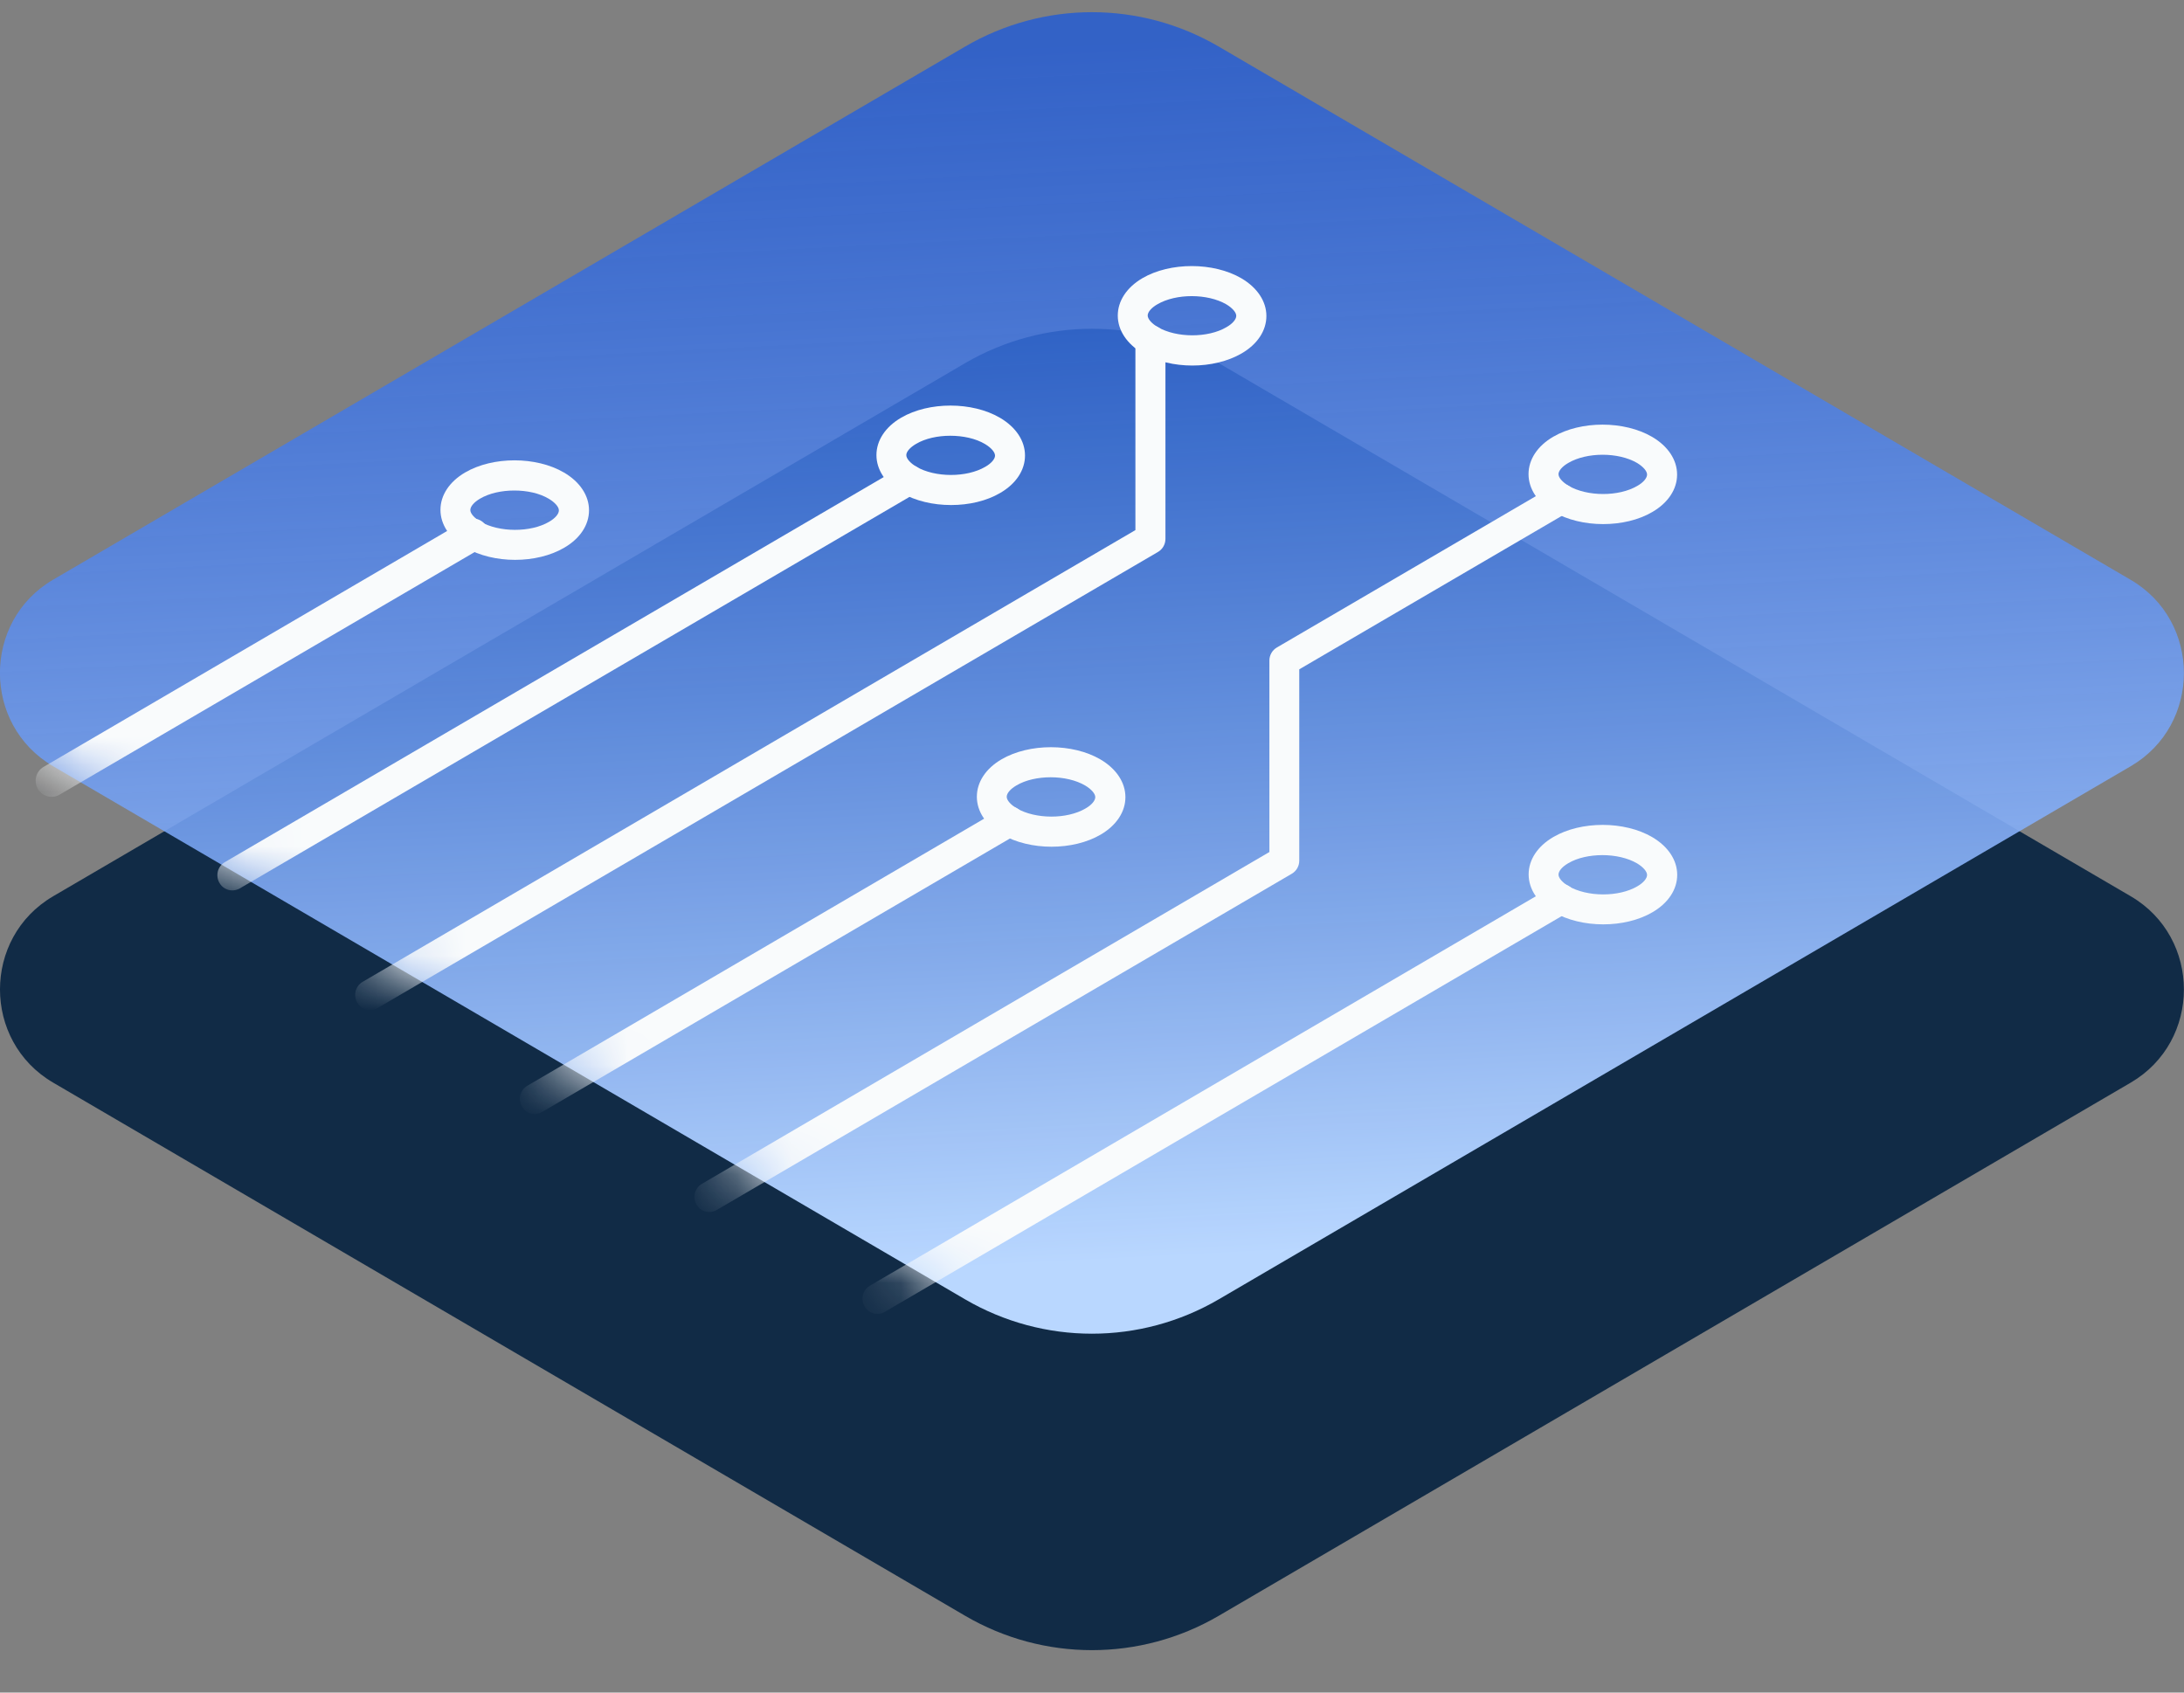 <svg width="40" height="31" viewBox="0 0 40 31" fill="none" xmlns="http://www.w3.org/2000/svg">
<rect x="0" y="0" width="40" height="31" fill="#808080" stroke="none"/>
<g clip-path="url(#clip0_7561_37249)">
<path d="M0.974 19.829L17.677 29.594C19.113 30.433 20.884 30.433 22.321 29.594L39.024 19.829C40.323 19.07 40.323 17.174 39.024 16.415L22.321 6.651C20.884 5.812 19.113 5.812 17.677 6.651L0.974 16.415C-0.325 17.174 -0.325 19.07 0.974 19.829Z" fill="#112B46"/>
<path d="M0.973 14.034L17.676 23.798C19.113 24.637 20.884 24.637 22.321 23.798L39.024 14.034C40.323 13.275 40.323 11.379 39.024 10.62L22.321 0.853C20.884 0.013 19.113 0.013 17.676 0.853L0.973 10.617C-0.326 11.376 -0.326 13.275 0.973 14.034Z" fill="url(#paint0_linear_7561_37249)"/>
<mask id="mask0_7561_37249" style="mask-type:luminance" maskUnits="userSpaceOnUse" x="-1" y="0" width="41" height="25">
<path d="M0.973 14.034L17.676 23.798C19.113 24.637 20.884 24.637 22.321 23.798L39.024 14.034C40.323 13.275 40.323 11.379 39.024 10.62L22.321 0.853C20.884 0.013 19.113 0.013 17.676 0.853L0.973 10.617C-0.326 11.376 -0.326 13.275 0.973 14.034Z" fill="white"/>
</mask>
<g mask="url(#mask0_7561_37249)">
<path d="M0.945 14.595C0.844 14.595 0.747 14.541 0.692 14.449C0.612 14.307 0.658 14.127 0.798 14.046L8.513 9.536C8.653 9.455 8.831 9.502 8.911 9.643C8.99 9.785 8.944 9.966 8.805 10.046L1.089 14.556C1.044 14.583 0.993 14.595 0.945 14.595Z" fill="#F9FBFC"/>
<path d="M4.254 16.308C4.16 16.308 4.068 16.259 4.018 16.169C3.943 16.037 3.986 15.867 4.117 15.791L16.51 8.548C16.64 8.47 16.809 8.516 16.884 8.65C16.958 8.782 16.915 8.953 16.782 9.028L4.391 16.272C4.348 16.296 4.3 16.308 4.254 16.308Z" fill="#F9FBFC"/>
<path d="M16.069 24.064C15.975 24.064 15.883 24.015 15.833 23.925C15.758 23.793 15.802 23.622 15.934 23.547L28.455 16.225C28.585 16.147 28.754 16.194 28.829 16.328C28.903 16.459 28.86 16.63 28.727 16.706L16.206 24.027C16.163 24.054 16.115 24.064 16.069 24.064Z" fill="#F9FBFC"/>
<path d="M12.991 22.199C12.897 22.199 12.806 22.151 12.755 22.06C12.68 21.928 12.724 21.758 12.856 21.682L23.249 15.605V12.098C23.249 11.998 23.302 11.908 23.386 11.859L28.455 8.897C28.585 8.819 28.754 8.865 28.829 8.999C28.903 9.131 28.86 9.302 28.727 9.377L23.796 12.259V15.764C23.796 15.864 23.743 15.954 23.659 16.003L13.129 22.16C13.085 22.187 13.037 22.199 12.991 22.199Z" fill="#F9FBFC"/>
<path d="M6.778 18.5C6.684 18.5 6.592 18.451 6.541 18.361C6.467 18.229 6.51 18.058 6.643 17.982L20.795 9.709V6.232C20.795 6.078 20.918 5.953 21.07 5.953C21.222 5.953 21.345 6.078 21.345 6.232V9.87C21.345 9.97 21.292 10.061 21.207 10.11L6.915 18.463C6.872 18.488 6.823 18.5 6.778 18.5Z" fill="#F9FBFC"/>
<path d="M9.793 20.403C9.699 20.403 9.607 20.355 9.557 20.264C9.482 20.132 9.525 19.962 9.658 19.886L18.352 14.803C18.484 14.724 18.65 14.771 18.725 14.905C18.8 15.037 18.756 15.208 18.624 15.283L9.928 20.367C9.884 20.391 9.839 20.403 9.793 20.403Z" fill="#F9FBFC"/>
<path d="M29.364 16.93C29.036 16.93 28.71 16.855 28.455 16.706C28.163 16.535 27.997 16.284 27.997 16.015C27.997 15.747 28.161 15.498 28.45 15.33C28.956 15.034 29.752 15.034 30.26 15.332C30.552 15.503 30.718 15.754 30.718 16.023C30.718 16.291 30.554 16.54 30.265 16.708C30.01 16.857 29.687 16.93 29.364 16.93ZM29.349 15.662C29.12 15.662 28.891 15.71 28.723 15.81C28.612 15.874 28.544 15.954 28.544 16.018C28.544 16.081 28.614 16.162 28.727 16.23C29.07 16.43 29.648 16.433 29.988 16.233C30.099 16.169 30.166 16.089 30.166 16.025C30.166 15.962 30.096 15.881 29.983 15.813C29.812 15.713 29.581 15.662 29.349 15.662Z" fill="#F9FBFC"/>
<path d="M19.258 15.508C18.93 15.508 18.605 15.432 18.349 15.283C18.057 15.112 17.891 14.861 17.891 14.593C17.891 14.324 18.055 14.075 18.344 13.907C18.85 13.611 19.646 13.611 20.154 13.909C20.446 14.08 20.612 14.332 20.612 14.6C20.612 14.868 20.448 15.117 20.159 15.286C19.906 15.434 19.583 15.508 19.258 15.508ZM19.243 14.236C19.014 14.236 18.785 14.285 18.617 14.385C18.506 14.449 18.438 14.529 18.438 14.593C18.438 14.656 18.508 14.737 18.621 14.805C18.964 15.005 19.542 15.008 19.882 14.807C19.993 14.744 20.06 14.663 20.06 14.6C20.06 14.537 19.99 14.456 19.877 14.388C19.706 14.287 19.475 14.236 19.243 14.236Z" fill="#F9FBFC"/>
<path d="M9.434 10.254C9.106 10.254 8.78 10.178 8.525 10.029C8.233 9.858 8.067 9.607 8.067 9.338C8.067 9.07 8.231 8.821 8.52 8.653C9.026 8.357 9.822 8.357 10.33 8.655C10.622 8.826 10.788 9.077 10.788 9.346C10.788 9.614 10.624 9.863 10.335 10.031C10.082 10.18 9.757 10.254 9.434 10.254ZM9.419 8.984C9.19 8.984 8.961 9.033 8.792 9.133C8.682 9.197 8.614 9.277 8.614 9.341C8.614 9.404 8.684 9.485 8.797 9.553C9.14 9.753 9.718 9.756 10.058 9.556C10.169 9.492 10.236 9.412 10.236 9.348C10.236 9.285 10.166 9.204 10.053 9.136C9.882 9.033 9.651 8.984 9.419 8.984Z" fill="#F9FBFC"/>
<path d="M17.419 9.25C17.091 9.25 16.765 9.175 16.51 9.026C16.218 8.855 16.052 8.604 16.052 8.335C16.052 8.067 16.216 7.818 16.505 7.65C17.011 7.354 17.807 7.354 18.315 7.652C18.607 7.823 18.773 8.074 18.773 8.343C18.773 8.611 18.609 8.86 18.32 9.028C18.067 9.177 17.744 9.25 17.419 9.25ZM17.404 7.981C17.175 7.981 16.946 8.03 16.778 8.13C16.667 8.194 16.599 8.274 16.599 8.335C16.599 8.399 16.669 8.479 16.782 8.548C17.125 8.748 17.703 8.75 18.045 8.55C18.156 8.487 18.224 8.406 18.224 8.345C18.224 8.282 18.154 8.201 18.041 8.133C17.869 8.03 17.636 7.981 17.404 7.981Z" fill="#F9FBFC"/>
<path d="M29.361 9.599C29.034 9.599 28.708 9.524 28.453 9.375C28.161 9.204 27.995 8.953 27.995 8.684C27.995 8.416 28.159 8.167 28.448 7.999C28.954 7.703 29.747 7.703 30.258 8.001C30.55 8.172 30.716 8.423 30.716 8.692C30.716 8.96 30.552 9.209 30.263 9.377C30.01 9.526 29.687 9.599 29.361 9.599ZM28.723 8.479C28.612 8.543 28.544 8.623 28.544 8.684C28.544 8.748 28.614 8.828 28.727 8.897C29.07 9.097 29.648 9.099 29.988 8.899C30.099 8.836 30.166 8.755 30.166 8.692C30.166 8.628 30.096 8.548 29.983 8.479C29.641 8.279 29.062 8.279 28.723 8.479Z" fill="#F9FBFC"/>
<path d="M21.839 6.695C21.511 6.695 21.186 6.62 20.93 6.471C20.639 6.3 20.472 6.049 20.472 5.78C20.472 5.512 20.636 5.263 20.925 5.094C21.432 4.799 22.225 4.799 22.736 5.097C23.027 5.268 23.194 5.519 23.194 5.787C23.194 6.056 23.03 6.305 22.74 6.473C22.487 6.62 22.162 6.695 21.839 6.695ZM21.198 5.573C21.087 5.636 21.02 5.717 21.02 5.778C21.02 5.841 21.089 5.922 21.203 5.99C21.545 6.19 22.123 6.193 22.463 5.992C22.574 5.929 22.642 5.849 22.642 5.785C22.642 5.722 22.572 5.641 22.458 5.573C22.116 5.375 21.54 5.373 21.198 5.573Z" fill="#F9FBFC"/>
</g>
</g>
<defs>
<linearGradient id="paint0_linear_7561_37249" x1="19.999" y1="0.777" x2="21.132" y2="23.06" gradientUnits="userSpaceOnUse">
<stop stop-color="#1255E5" stop-opacity="0.7"/>
<stop offset="1" stop-color="#B9D7FF"/>
</linearGradient>
<clipPath id="clip0_7561_37249">
<rect width="40" height="30" fill="white" transform="translate(0 0.223)"/>
</clipPath>
</defs>
</svg>
